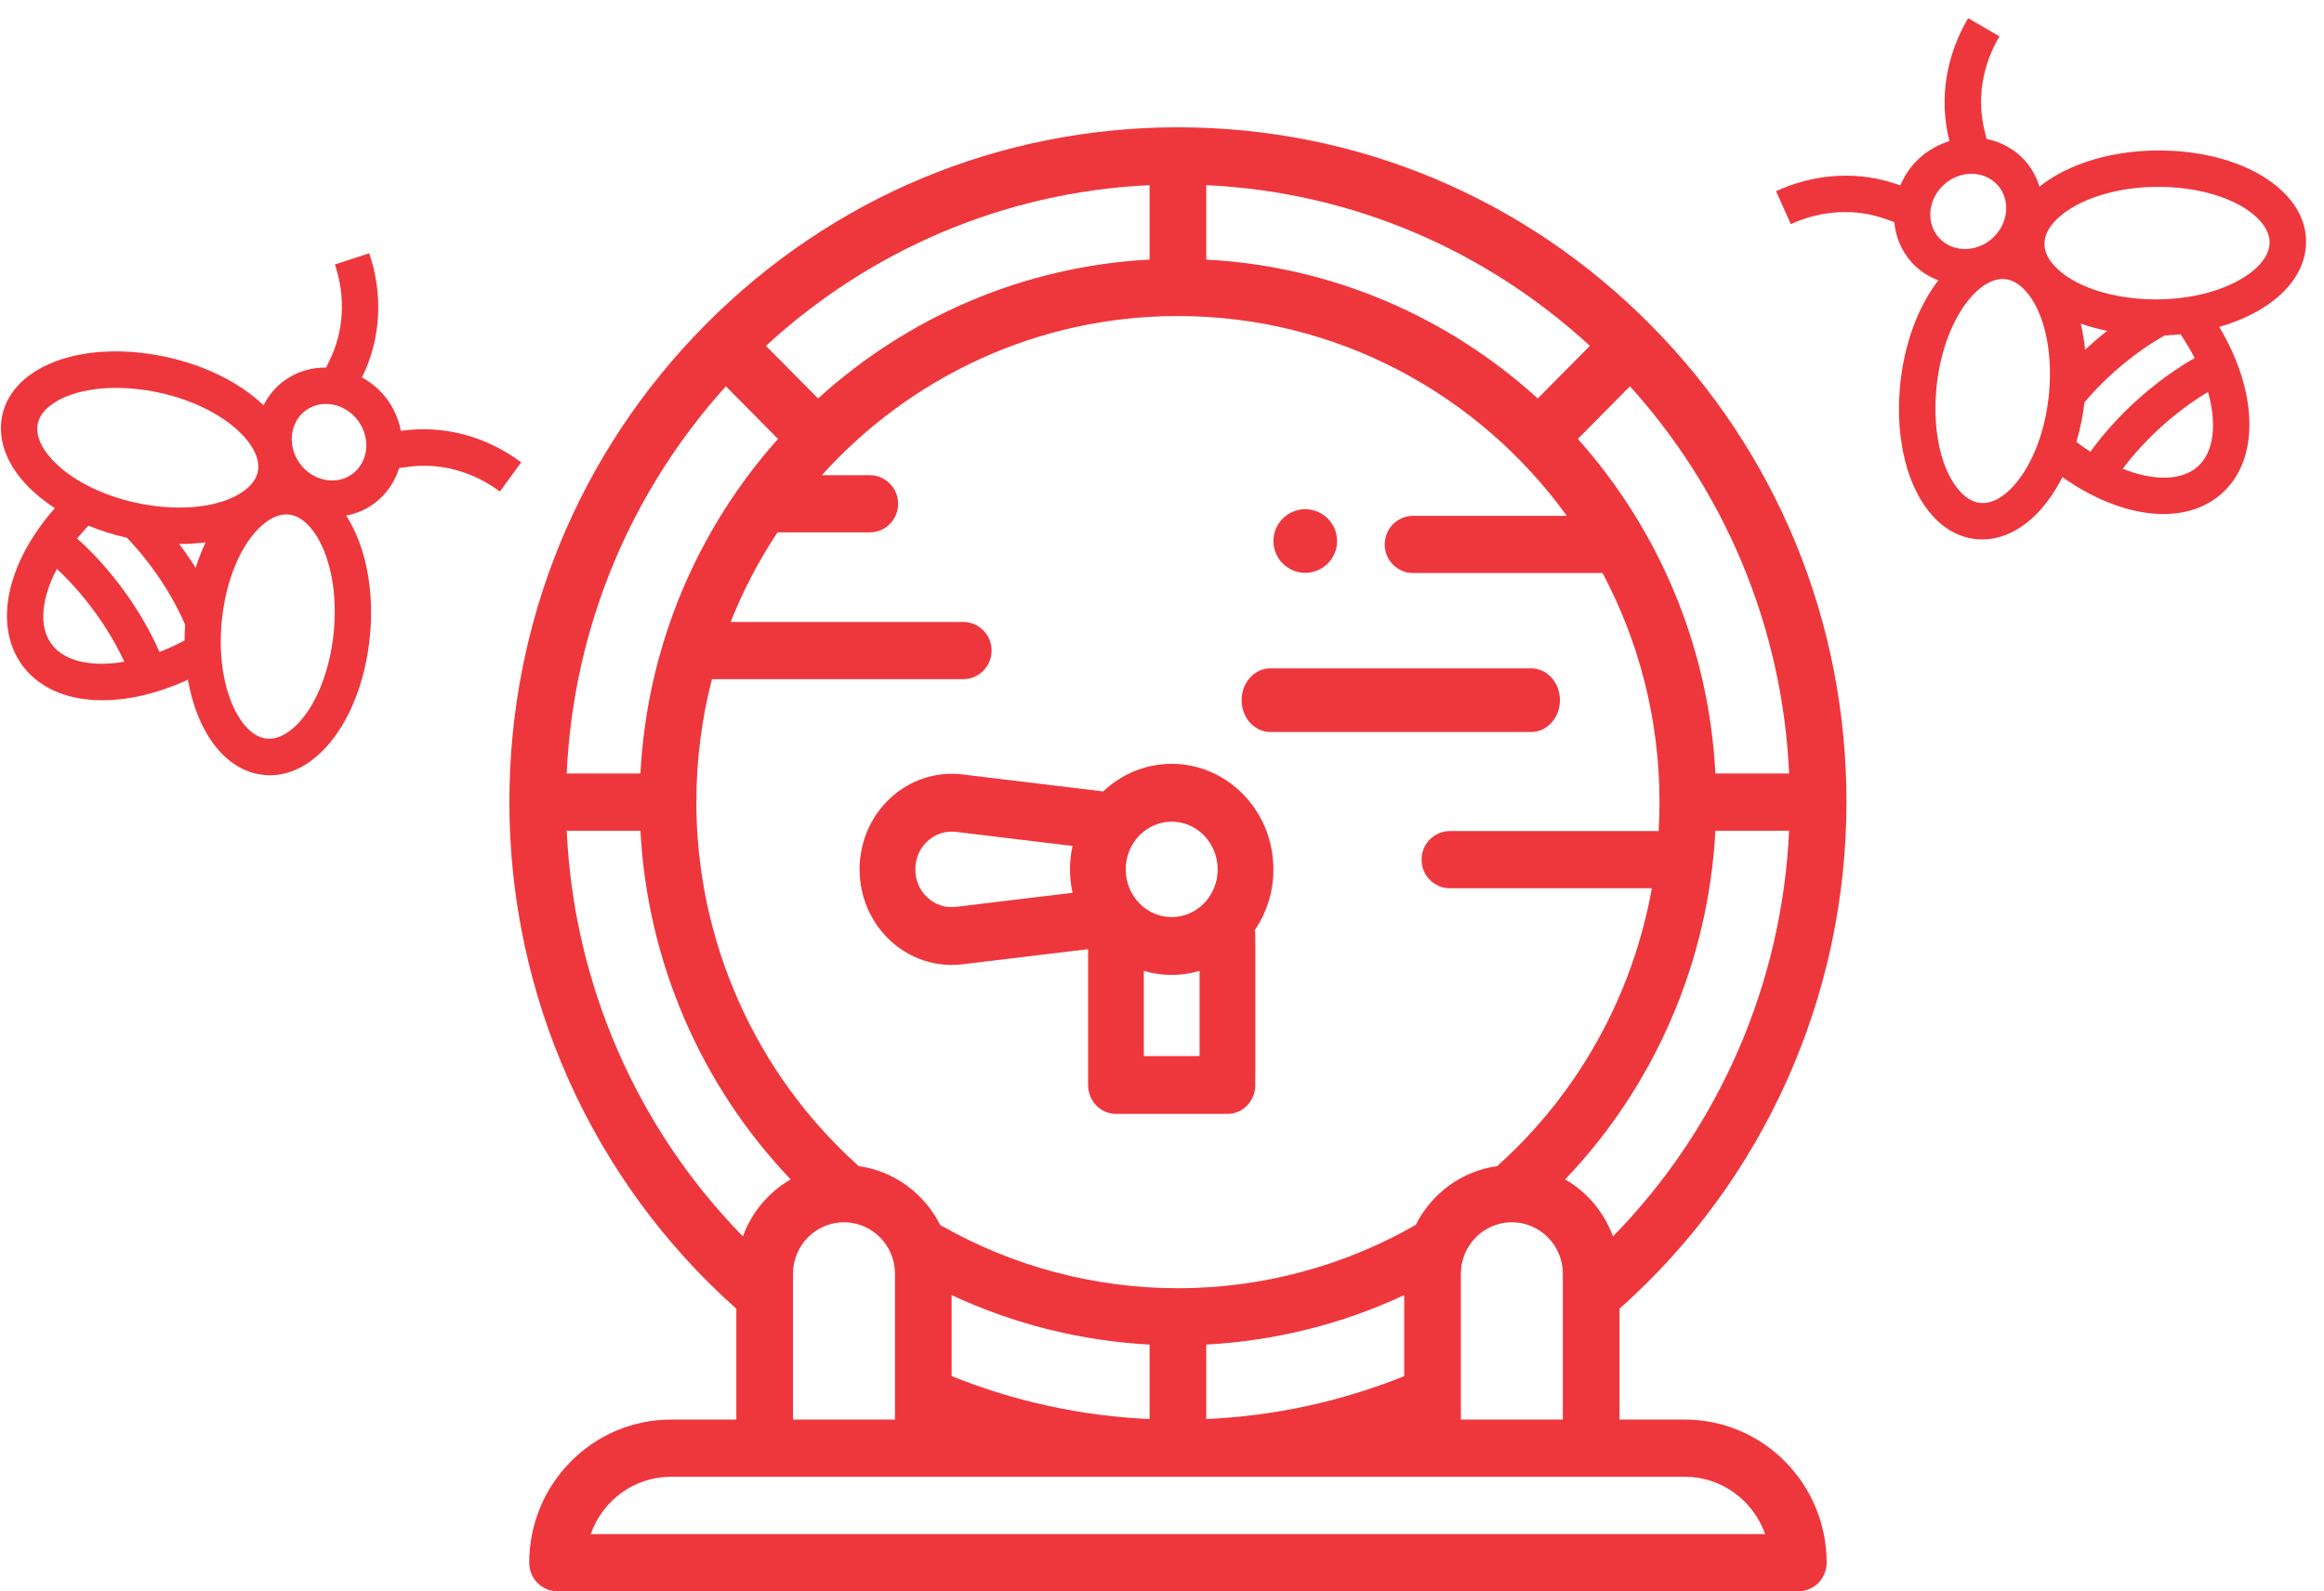 <?xml version="1.0" encoding="UTF-8"?> <svg xmlns="http://www.w3.org/2000/svg" xmlns:xlink="http://www.w3.org/1999/xlink" width="73px" height="50px" viewBox="0 0 73 50"><!-- Generator: Sketch 53 (72520) - https://sketchapp.com --><title>edinstven postopek</title><desc>Created with Sketch.</desc><g id="2-Category-page---SINK" stroke="none" stroke-width="1" fill="none" fill-rule="evenodd"><g id="1.0--Category-page---Zate" transform="translate(-925, -1412)" fill="#EE373D"><g id="druzinske-skrivnosti" transform="translate(855, 1392)"><g id="edinstven-postopek" transform="translate(66, 18)"><path d="M74.083,10.206 C72.919,9.115 71.564,8.496 70.415,8.432 C70.547,8.15 70.624,7.841 70.624,7.513 C70.624,7.026 70.459,6.578 70.184,6.209 L70.308,5.977 C70.789,5.075 71.618,4.402 72.642,4.081 L72.293,3 C70.977,3.412 69.909,4.282 69.286,5.449 L69.271,5.477 C68.956,5.333 68.606,5.244 68.232,5.244 C67.858,5.244 67.509,5.333 67.194,5.478 L67.179,5.45 C66.556,4.282 65.488,3.412 64.172,3.001 L63.823,4.082 C64.847,4.403 65.677,5.076 66.157,5.977 L66.281,6.209 C66.005,6.579 65.841,7.027 65.841,7.513 C65.841,7.866 65.933,8.196 66.085,8.494 C65.056,8.683 63.916,9.269 62.917,10.206 C61.717,11.331 61,12.7 61,13.866 C61,14.507 61.219,15.052 61.634,15.44 C62.052,15.832 62.623,16.02 63.273,16.02 C63.763,16.02 64.299,15.906 64.846,15.698 C65.348,17.927 66.677,19.429 68.232,19.429 C69.838,19.429 71.202,17.814 71.664,15.486 C72.377,15.833 73.09,16.02 73.728,16.02 C74.377,16.02 74.948,15.832 75.366,15.44 C75.781,15.052 76,14.507 76,13.866 C76,12.7 75.283,11.331 74.083,10.206 Z M68.233,6.378 C68.915,6.378 69.471,6.888 69.471,7.513 C69.471,8.138 68.915,8.648 68.233,8.648 C67.55,8.648 66.995,8.138 66.995,7.513 C66.995,6.888 67.55,6.378 68.233,6.378 Z M68.964,13.222 C68.661,13.201 68.358,13.195 68.052,13.2 C68.221,12.969 68.372,12.735 68.5,12.499 C68.632,12.742 68.788,12.984 68.964,13.222 Z M62.43,14.619 C62.247,14.447 62.154,14.194 62.154,13.866 C62.154,13.017 62.752,11.929 63.714,11.027 C65.244,9.592 67.003,9.241 67.624,9.824 C67.807,9.996 67.9,10.249 67.9,10.576 C67.9,11.425 67.302,12.513 66.34,13.416 C64.809,14.852 63.051,15.203 62.43,14.619 Z M68.232,18.294 C67.547,18.294 66.889,17.703 66.428,16.77 C67.563,16.544 68.898,16.543 70.033,16.769 C69.574,17.698 68.92,18.294 68.232,18.294 Z M70.434,15.696 C69.054,15.392 67.41,15.39 66.031,15.693 C65.985,15.523 65.944,15.35 65.911,15.169 C66.259,14.956 66.601,14.704 66.932,14.414 C68.004,14.265 69.206,14.311 70.213,14.54 C70.342,14.648 70.473,14.749 70.606,14.845 C70.564,15.14 70.507,15.426 70.434,15.696 Z M74.569,14.619 C73.951,15.202 72.191,14.851 70.66,13.416 C69.698,12.513 69.1,11.425 69.1,10.576 C69.1,10.249 69.193,9.996 69.376,9.824 C69.565,9.647 69.86,9.555 70.222,9.555 C71.047,9.555 72.222,10.029 73.286,11.027 C74.248,11.929 74.846,13.017 74.846,13.866 C74.846,14.194 74.753,14.447 74.569,14.619 Z" id="Shape" fill-rule="nonzero" transform="translate(68.5, 11.214) rotate(-42) translate(-68.5, -11.214) "></path><path d="M17.081,17.278 C15.917,16.187 14.562,15.568 13.413,15.504 C13.546,15.222 13.622,14.913 13.622,14.585 C13.622,14.098 13.457,13.65 13.182,13.281 L13.306,13.049 C13.787,12.147 14.616,11.474 15.64,11.154 L15.291,10.072 C13.975,10.484 12.907,11.354 12.284,12.522 L12.269,12.549 C11.954,12.405 11.604,12.316 11.23,12.316 C10.856,12.316 10.507,12.405 10.192,12.55 L10.177,12.522 C9.554,11.354 8.486,10.484 7.17,10.073 L6.821,11.154 C7.846,11.475 8.675,12.148 9.155,13.049 L9.279,13.281 C9.003,13.651 8.839,14.099 8.839,14.585 C8.839,14.938 8.931,15.268 9.083,15.566 C8.054,15.755 6.914,16.341 5.915,17.278 C4.715,18.403 3.998,19.772 3.998,20.938 C3.998,21.58 4.217,22.124 4.632,22.512 C5.05,22.904 5.621,23.092 6.271,23.092 C6.761,23.092 7.297,22.978 7.844,22.771 C8.346,24.999 9.675,26.501 11.23,26.501 C12.836,26.501 14.2,24.886 14.662,22.558 C15.376,22.905 16.088,23.092 16.726,23.092 C17.375,23.092 17.946,22.904 18.364,22.512 C18.779,22.124 18.998,21.58 18.998,20.938 C18.998,19.772 18.281,18.403 17.081,17.278 Z M11.231,13.45 C11.913,13.45 12.469,13.96 12.469,14.585 C12.469,15.21 11.913,15.72 11.231,15.72 C10.548,15.72 9.993,15.21 9.993,14.585 C9.993,13.96 10.548,13.45 11.231,13.45 Z M11.962,20.294 C11.659,20.273 11.356,20.267 11.05,20.272 C11.219,20.041 11.37,19.807 11.498,19.571 C11.63,19.814 11.786,20.056 11.962,20.294 Z M5.428,21.691 C5.245,21.519 5.152,21.266 5.152,20.938 C5.152,20.089 5.75,19.001 6.712,18.099 C8.242,16.664 10.001,16.313 10.622,16.896 C10.805,17.068 10.898,17.321 10.898,17.648 C10.898,18.497 10.3,19.585 9.338,20.488 C7.807,21.924 6.049,22.275 5.428,21.691 Z M11.23,25.366 C10.545,25.366 9.887,24.775 9.426,23.842 C10.561,23.617 11.896,23.615 13.031,23.841 C12.572,24.77 11.918,25.366 11.23,25.366 Z M13.432,22.768 C12.052,22.464 10.408,22.462 9.029,22.765 C8.983,22.595 8.942,22.422 8.909,22.241 C9.257,22.028 9.599,21.776 9.93,21.486 C11.002,21.337 12.204,21.383 13.211,21.612 C13.34,21.72 13.471,21.821 13.604,21.917 C13.562,22.212 13.505,22.498 13.432,22.768 Z M17.567,21.691 C16.949,22.274 15.189,21.923 13.658,20.488 C12.696,19.585 12.098,18.497 12.098,17.648 C12.098,17.321 12.191,17.068 12.374,16.896 C12.563,16.719 12.858,16.627 13.22,16.627 C14.045,16.627 15.22,17.101 16.284,18.099 C17.246,19.001 17.844,20.089 17.844,20.938 C17.844,21.266 17.751,21.519 17.567,21.691 Z" id="Shape" fill-rule="nonzero" transform="translate(11.498, 18.286) rotate(54) translate(-11.498, -18.286) "></path><g id="1150257" transform="translate(20, 6)"><path d="M36.922,40.604 L34.871,40.604 L34.871,37.121 C39.403,33.091 42,27.302 42,21.203 C42,15.539 39.816,10.215 35.849,6.21 C31.883,2.205 26.609,0 21,0 C15.391,0 10.117,2.205 6.151,6.21 C2.184,10.215 0,15.539 0,21.203 C0,27.3 2.597,33.092 7.129,37.121 L7.129,40.604 L5.078,40.604 C2.621,40.604 0.623,42.621 0.623,45.102 C0.623,45.598 1.021,46 1.513,46 L40.487,46 C40.979,46 41.377,45.598 41.377,45.102 C41.377,42.621 39.379,40.604 36.922,40.604 Z M10.97,32.64 C10.959,32.629 10.949,32.618 10.938,32.608 C7.719,29.71 5.873,25.554 5.873,21.203 C5.873,19.868 6.044,18.573 6.364,17.339 C6.372,17.339 6.379,17.34 6.387,17.34 L14.257,17.34 C14.749,17.34 15.147,16.938 15.147,16.441 C15.147,15.945 14.749,15.543 14.257,15.543 L6.95,15.543 C7.345,14.549 7.839,13.606 8.422,12.728 L11.321,12.728 C11.812,12.728 12.211,12.326 12.211,11.83 C12.211,11.333 11.812,10.931 11.321,10.931 L9.815,10.931 C12.583,7.86 16.573,5.93 21,5.93 C26.013,5.93 30.463,8.405 33.217,12.208 L28.386,12.208 C27.894,12.208 27.496,12.61 27.496,13.107 C27.496,13.603 27.894,14.005 28.386,14.005 L34.338,14.005 C35.479,16.151 36.127,18.602 36.127,21.203 C36.127,21.507 36.117,21.811 36.099,22.113 L29.542,22.113 C29.051,22.113 28.653,22.515 28.653,23.012 C28.653,23.507 29.051,23.91 29.542,23.91 L35.886,23.91 C35.291,27.238 33.611,30.307 31.078,32.594 C31.061,32.609 31.046,32.624 31.032,32.64 C29.911,32.794 28.963,33.504 28.471,34.486 C26.205,35.788 23.624,36.477 21,36.477 C18.411,36.477 15.857,35.805 13.613,34.535 C13.587,34.52 13.561,34.507 13.534,34.495 C13.043,33.509 12.094,32.795 10.97,32.64 L10.97,32.64 Z M32.303,8.52 C29.512,5.982 25.882,4.367 21.89,4.156 L21.89,1.818 C26.52,2.032 30.728,3.908 33.94,6.867 L32.303,8.52 Z M20.11,4.156 C16.118,4.367 12.488,5.982 9.697,8.52 L8.06,6.867 C11.272,3.908 15.48,2.032 20.11,1.818 L20.11,4.156 Z M20.11,38.248 L20.11,40.588 C17.964,40.49 15.878,40.038 13.892,39.238 L13.892,36.693 C15.84,37.603 17.955,38.133 20.11,38.248 Z M28.108,39.239 C26.122,40.038 24.037,40.49 21.89,40.588 L21.89,38.247 C24.046,38.133 26.159,37.604 28.108,36.693 L28.108,39.239 Z M29.888,39.839 C29.888,39.834 29.888,39.829 29.888,39.824 L29.888,36.022 C29.888,35.13 30.606,34.405 31.49,34.405 C32.373,34.405 33.091,35.13 33.091,36.022 L33.091,40.604 L29.888,40.604 L29.888,39.839 Z M34.665,34.849 C34.389,34.088 33.851,33.455 33.164,33.057 C35.986,30.102 37.668,26.206 37.883,22.102 L40.198,22.102 C39.978,26.903 38.005,31.439 34.665,34.849 Z M40.199,20.305 L37.883,20.305 C37.675,16.274 36.076,12.609 33.562,9.791 L35.199,8.138 C38.13,11.381 39.987,15.63 40.199,20.305 Z M6.801,8.138 L8.438,9.791 C5.924,12.609 4.325,16.274 4.117,20.305 L1.801,20.305 C2.013,15.63 3.87,11.381 6.801,8.138 Z M1.802,22.102 L4.117,22.102 C4.332,26.207 6.013,30.102 8.836,33.057 C8.149,33.455 7.611,34.088 7.335,34.848 C3.996,31.439 2.022,26.901 1.802,22.102 Z M8.909,36.022 C8.909,35.13 9.627,34.405 10.51,34.405 C11.394,34.405 12.112,35.13 12.112,36.022 L12.112,40.604 L8.909,40.604 L8.909,36.022 Z M2.555,44.203 C2.922,43.154 3.914,42.401 5.078,42.401 L36.922,42.401 C38.086,42.401 39.078,43.154 39.445,44.203 L2.555,44.203 Z" id="Shape" fill-rule="nonzero"></path><path d="M14.227,26.299 L18.178,25.823 L18.178,30.091 C18.178,30.593 18.57,31 19.054,31 L22.556,31 C23.039,31 23.431,30.593 23.431,30.091 L23.431,25.411 C23.431,25.348 23.425,25.287 23.413,25.228 C23.782,24.687 24,24.028 24,23.316 C24,21.487 22.566,20 20.805,20 C19.976,20 19.221,20.329 18.653,20.867 L14.227,20.333 C13.408,20.235 12.585,20.504 11.969,21.074 C11.353,21.643 11,22.46 11,23.316 C11,24.172 11.353,24.99 11.969,25.559 C12.501,26.051 13.188,26.319 13.894,26.319 C14.005,26.319 14.116,26.313 14.227,26.299 Z M19.929,29.183 L19.929,26.505 C20.208,26.588 20.501,26.633 20.805,26.633 C21.108,26.633 21.402,26.588 21.68,26.505 L21.68,29.183 L19.929,29.183 Z M22.249,23.316 C22.249,24.143 21.601,24.816 20.805,24.816 C20.008,24.816 19.36,24.143 19.36,23.316 C19.36,22.49 20.008,21.817 20.805,21.817 C21.601,21.817 22.249,22.49 22.249,23.316 Z M12.751,23.316 C12.751,22.974 12.887,22.659 13.133,22.431 C13.38,22.203 13.697,22.099 14.025,22.138 L17.69,22.58 C17.638,22.817 17.609,23.063 17.609,23.316 C17.609,23.569 17.638,23.816 17.69,24.052 L14.025,24.494 C13.697,24.534 13.38,24.43 13.133,24.202 C12.887,23.974 12.751,23.659 12.751,23.316 Z" id="Shape" fill-rule="nonzero"></path><path d="M23.903,19 L32.097,19 C32.596,19 33,18.552 33,18 C33,17.448 32.596,17 32.097,17 L23.903,17 C23.404,17 23,17.448 23,18 C23,18.552 23.404,19 23.903,19 Z" id="Path"></path><path d="M25,14 C25.263,14 25.521,13.893 25.707,13.707 C25.893,13.521 26,13.263 26,13 C26,12.737 25.893,12.479 25.707,12.293 C25.521,12.107 25.263,12 25,12 C24.737,12 24.479,12.107 24.293,12.293 C24.107,12.479 24,12.737 24,13 C24,13.263 24.107,13.521 24.293,13.707 C24.479,13.893 24.737,14 25,14 Z" id="Path"></path></g></g></g></g></g></svg> 